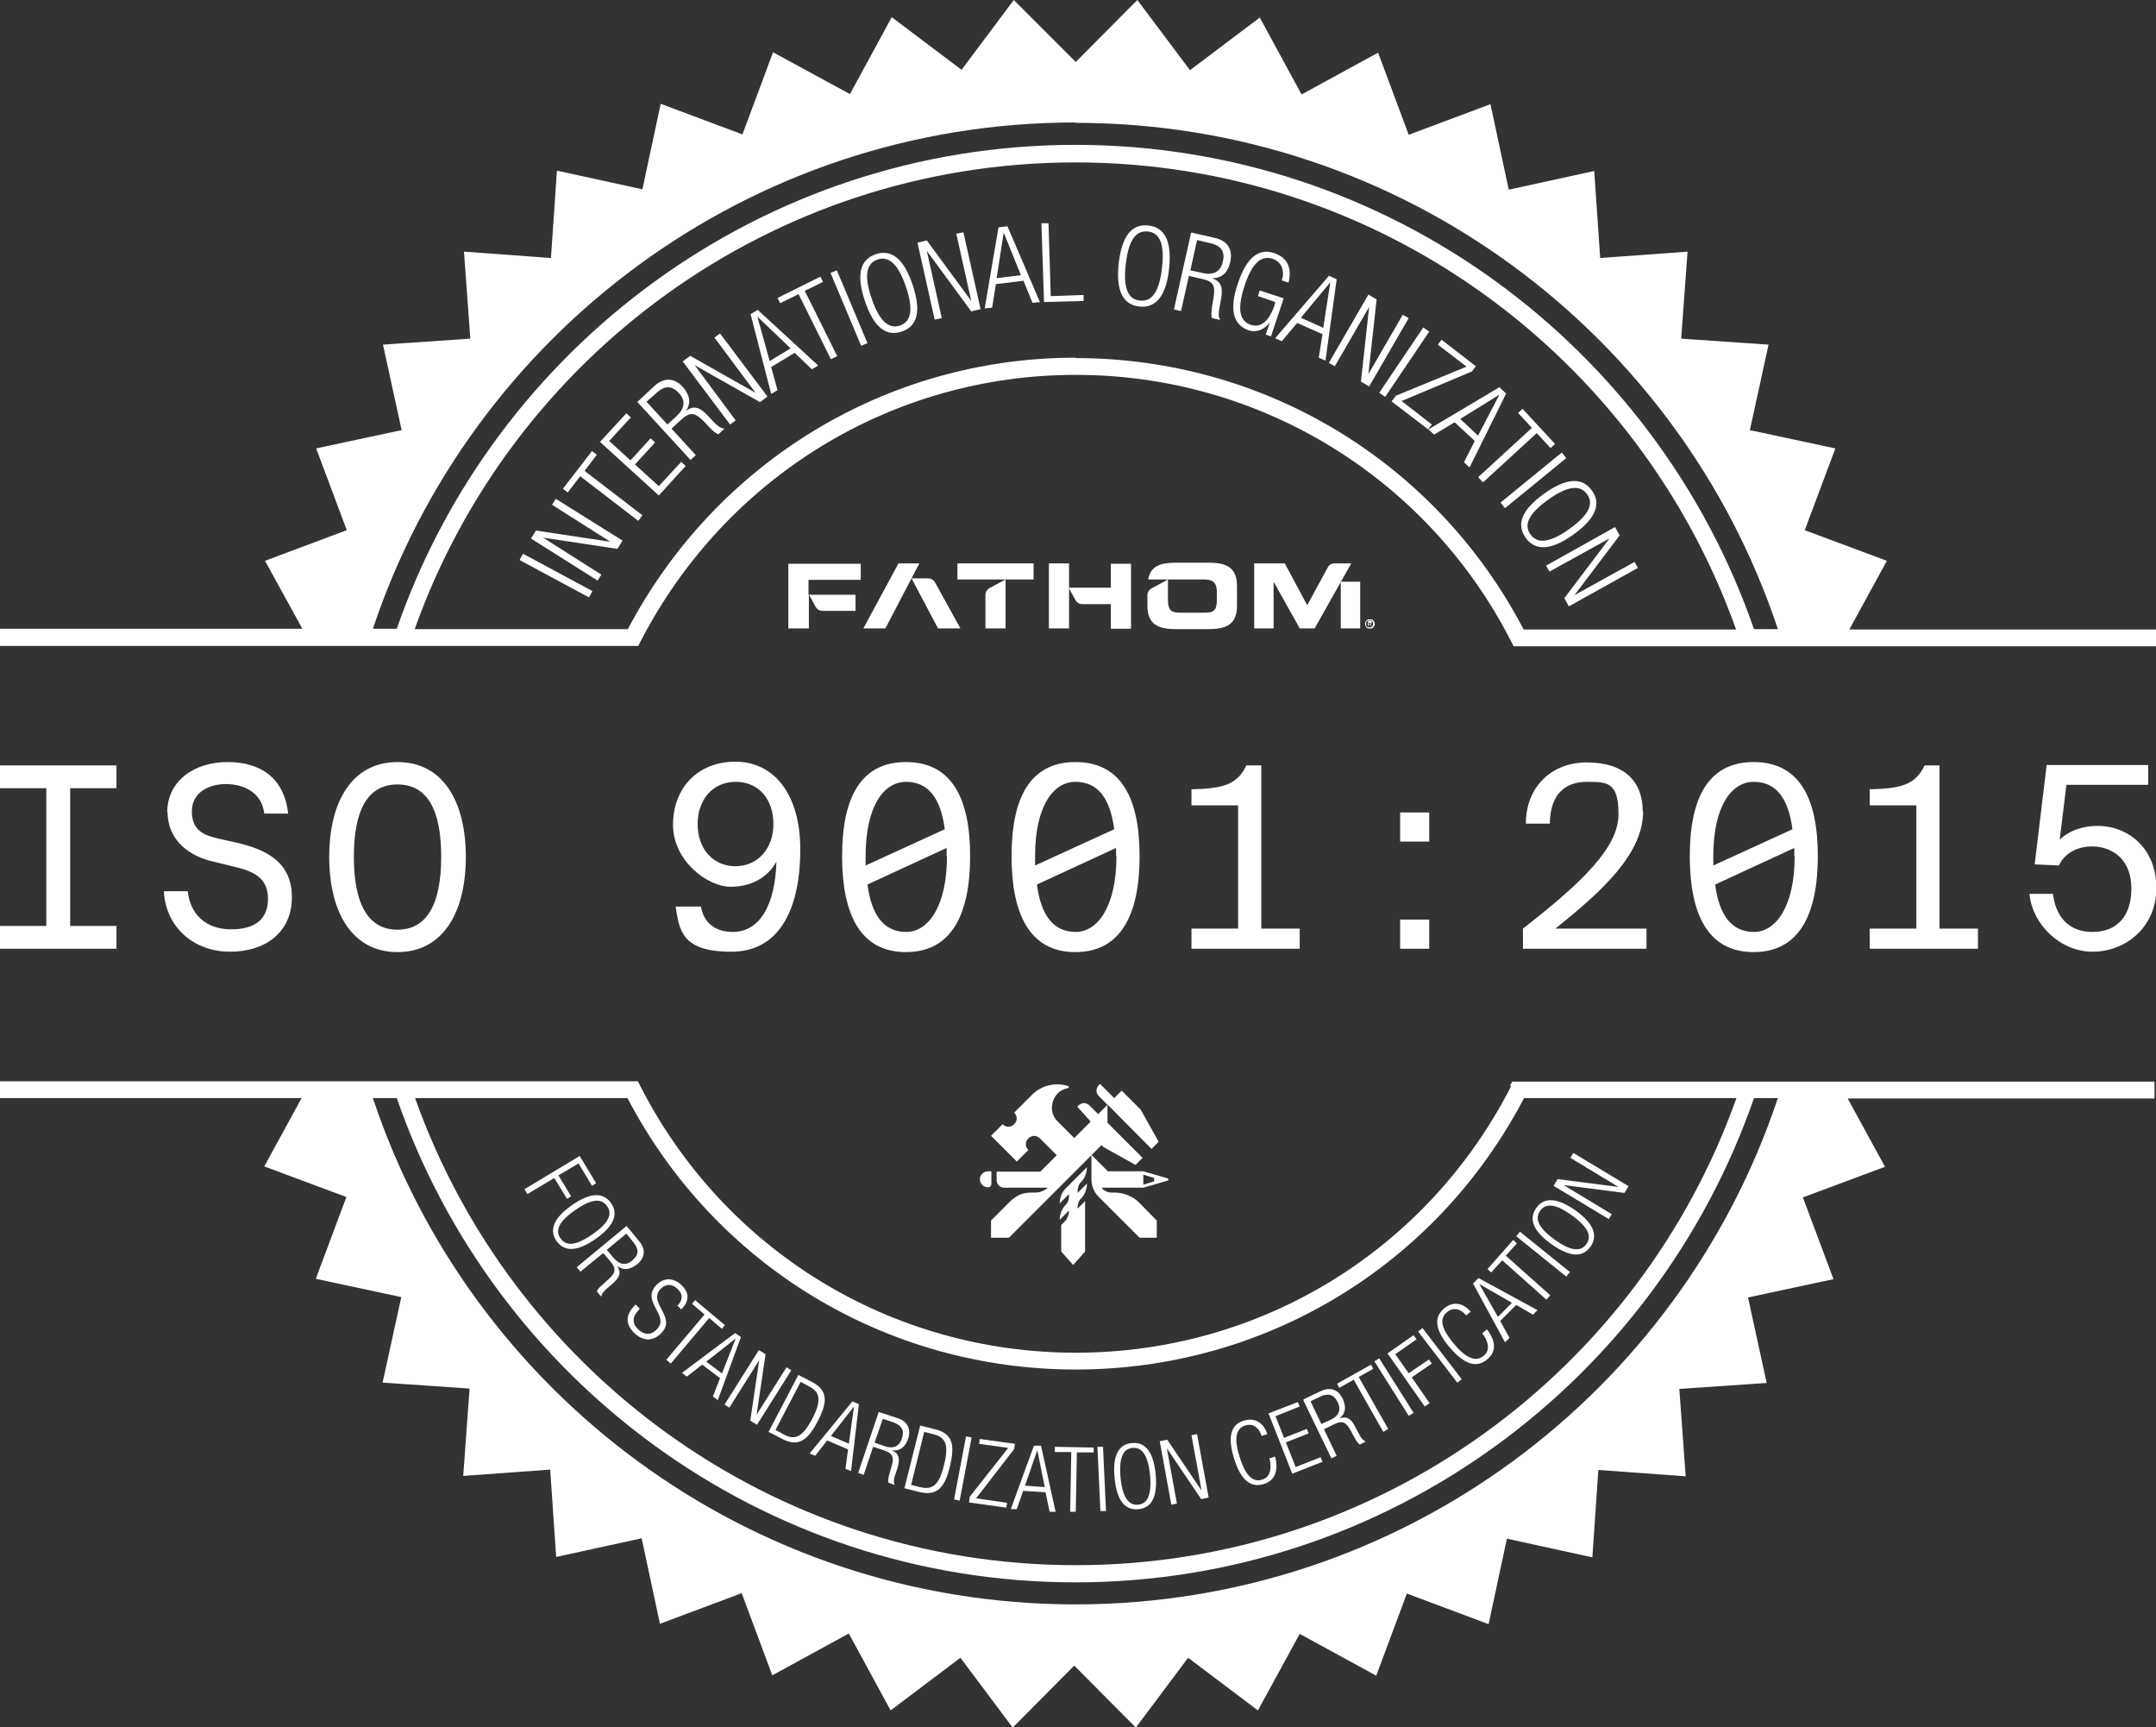 <?xml version="1.0" encoding="UTF-8"?> <svg xmlns="http://www.w3.org/2000/svg" id="a" version="1.1" viewBox="0 0 577.6 462.6"><rect x="0" y="0" width="577.6" height="462.6" fill="#333333" stroke="none"/><defs><style> .st0 { fill: #fff; } </style></defs><path class="st0" d="M495.5,168.5l10-18.3-22-8.2,8.2-21.9-22.9-4.9,5-22.9-23.4-1.6,1.7-23.3-23.4,1.7-1.6-23.3-22.9,5-4.9-22.9-21.9,8.2-8.2-22-20.5,11.2-11.2-20.6-18.7,14.1L304.7,0l-16.5,16.6L271.6,0l-14,18.7-18.7-14.1-11.2,20.6-20.6-11.2-8.2,22-21.9-8.2-4.9,22.9-22.9-5-1.6,23.4-23.3-1.7,1.7,23.3-23.4,1.6,5,22.9-22.9,4.9,8.2,21.9-21.9,8.2,10,18.2H0v4.6h169.6c0,0,1.4,0,1.4,0l.6-1.2c22.8-44.1,67.4-71.4,116.6-71.4s94.2,27.4,116.7,71.5l.6,1.2h172.1v-4.5h-82.1,0ZM288.1,32.9c87.6,0,162,56.8,188.2,135.6h-6.4c-26.1-75.4-97.7-129.7-181.8-129.7s-155.7,54.3-181.8,129.6h-6.4c26.3-78.8,100.6-135.6,188.2-135.6h0ZM288.1,95.8c-50.4,0-96.2,27.8-119.9,72.7h-57.1c25.9-72.8,95.4-125,177-125s151.1,52.3,177,125.1h-56.9c-23.5-44.9-69.4-72.7-120.1-72.7h0Z"></path><path class="st0" d="M404.9,290.8c-22.5,44.1-67.2,71.5-116.7,71.5s-94.2-27.4-116.7-71.5l-.6-1.2H0v4.5h80.8l-10,18.3,22,8.2-8.2,21.9,22.9,4.9-5,22.9,23.3,1.6-1.7,23.4,23.3-1.7,1.6,23.4,22.9-5,4.9,22.9,21.9-8.2,8.2,22,20.5-11.2,11.2,20.6,18.7-14.1,14,18.7,16.5-16.6,16.5,16.6,14-18.7,18.7,14.1,11.2-20.5,20.5,11.2,8.2-22,21.9,8.2,4.9-22.9,22.9,5,1.6-23.4,23.4,1.7-1.7-23.4,23.4-1.6-5-22.9,22.9-4.9-8.2-21.9,22-8.2-10-18.3h82.2v-4.5h-172.1l-.6,1.2h0ZM288.1,429.7c-87.6,0-162-56.8-188.2-135.6h6.4c26.1,75.4,97.7,129.7,181.8,129.7s155.7-54.3,181.8-129.7h6.4c-26.3,78.8-100.6,135.6-188.2,135.6h0ZM465.2,294.1c-25.9,72.8-95.4,125.1-177,125.1s-151.1-52.3-177-125.1h56.9c23.5,44.9,69.4,72.7,120.1,72.7s96.6-27.8,120.1-72.7h56.9Z"></path><path class="st0" d="M264,159.4v8.9h5.4v-13.1l-4.3,2.3c-.7.4-1.1,1.1-1.1,1.9h0Z"></path><polygon class="st0" points="256.5 155.2 269.4 155.2 276.9 155.2 276.9 150.9 256.5 150.9 256.5 155.2"></polygon><path class="st0" d="M323.7,150.7h-8.6c-4.2,0-6.9.9-7.5,4.5h15c2.8,0,3.4,1.3,3.4,3.5v1.9c0,2.5-.5,3.5-3.1,3.5h-6.9c-2.5,0-3.1-1-3.1-3.5v-2.3h0v-3.1l-4.4,2.4c-.7.4-1.1,1.1-1.1,1.8v2.8c0,5.1,2.9,6.3,7.7,6.3h8.6c4.8,0,7.7-1.2,7.7-6.3v-5.2c0-5.1-2.9-6.3-7.7-6.3h0Z"></path><polygon class="st0" points="240.7 150.9 231.3 168.3 237.2 168.3 244.2 154.9 246.3 150.9 240.7 150.9"></polygon><path class="st0" d="M248.7,154.9h-4.5l7.1,13.4h6l-6.8-12.3c-.4-.7-1.1-1.1-1.9-1.1h0Z"></path><rect class="st0" x="359.2" y="155.8" width="5.2" height="12.5"></rect><path class="st0" d="M357.5,150.9c-.8,0-1.5.4-1.8,1.1l-5.5,10.1-6-11.2h-8.2v17.4h5.2v-12.5h0l7,12.5h4l9.8-17.4h-4.5Z"></path><path class="st0" d="M211.3,168.3h5.4v-9.1l1.8,3.3c.4.7,1.1,1.1,1.8,1.1h8.9v-4.3h-12.6v-4h14v-4.3h-19.4v17.4h0Z"></path><polygon class="st0" points="281 150.9 281 168.3 286.4 168.3 286.4 157.4 286.4 150.9 281 150.9"></polygon><path class="st0" d="M297.6,157.4h-11.3l1.8,3.3c.4.7,1.1,1.1,1.8,1.1h7.7v6.6h5.4v-17.4h-5.4v6.6h0Z"></path><path class="st0" d="M365.8,166.6c0-.1.2-.3.3-.4s.2-.2.4-.3.3,0,.5,0,.3,0,.5,0c.1,0,.3.1.4.3.1.1.2.2.3.4s.1.3.1.5,0,.4-.1.5-.2.3-.3.4c-.1.1-.2.2-.4.3s-.3,0-.5,0-.3,0-.5,0c-.1,0-.3-.1-.4-.3-.1-.1-.2-.2-.3-.4,0-.1-.1-.3-.1-.5s0-.3.1-.5ZM366,167.5c0,.1.1.2.2.3,0,.1.2.2.3.2s.3,0,.4,0,.3,0,.4,0,.2-.1.3-.2c0-.1.2-.2.2-.3,0-.1,0-.3,0-.4s0-.3,0-.4-.1-.2-.2-.3-.2-.2-.3-.2-.3,0-.4,0-.3,0-.4,0-.2.1-.3.2-.2.2-.2.3c0,.1,0,.3,0,.4s0,.3,0,.4ZM367,166.3c.2,0,.3,0,.4.1,0,0,.1.2.1.3s0,.2-.1.3c0,0-.2.1-.3.1l.4.6h-.2l-.4-.6h-.2v.6h-.2v-1.4h.6ZM367,167h.1s0,0,.1,0c0,0,0,0,0,0s0,0,0-.1,0,0,0-.1c0,0,0,0,0,0s0,0-.1,0h-.4v.5h.2Z"></path><path class="st0" d="M312.8,315.6l-6.5-1.9h-9.5l-4.4-4.4v6.6c0,1.7.7,3.4,1.9,4.6l11,11h4.6v-4.6l-4.8-4.9c-1.6-1.6-4.2-2.6-6.5-2.6h-.9c-1,0-2-.5-2.6-1.3h11.2l6.5-1.9c.3,0,.3-.5,0-.6h0ZM309.2,316.4l-2.9.9v-2.7l2.9.9v1h0ZM265.6,317.1c0,.5-.4.9-.9.9-1.2,0-2.2-1-2.2-2.2,0-1.2,1.1-2.1,2.3-2.1h.8v3.4ZM270.1,331.5h-4.6v-4.6c1.4-1.4,2.5-2.5,4.9-4.9s4.2-2.6,6.5-2.6h.5c1.2,0,2.4-.5,3.3-1.3h-11.7c-1.1,0-2-.9-2-2v-2.3h11.7c1.5-1.5,3-3,4.4-4.4l-4.5-4.5h0c-.9-.9-2.2-.9-3.1,0s-.9,2.2,0,3.1l-3.1,3.1-6.9-6.9,3.1-3.1c.9.9,2.2.9,3.1,0s.9-2.2,0-3.1h0l4.6-4.6.2-.2c2.6-2.6,6.4-3.4,9.7-2.3.2,0,.2.4,0,.5-1,.2-2,.6-2.8,1.4-2,2-2.2,5.5-.1,7.5l4.5,4.5c.7-.7,4.4-4.4,4.4-4.4l-3.6-4s1.6-2,3.4-.2.9.9,2.2,2.2l2.5-2.5c-1.1-1.1-1.9-2-2.2-2.2-1.8-1.8.2-3.4.2-3.4l3.8,3.8,2-2,5.1,5.1,4.8,8.6-1.9,1.9s-7.9-7.9-11.8-11.9v4.9c4.1,4.1,9.4,9.4,9.4,9.4l-1.9,1.9-8.6-4.8-.5-.5-24.7,24.7h0ZM291.2,312.6h0c0,1.3-.5,2.9-1.5,3.9h0c-.7.7-1,1.5-1,2.5v.5l2.5-2.5c0,1.3-.5,2.9-1.5,3.9h0c-.7.7-1,1.5-1,2.5v.3l2-2v13.5l-3.2,3.6-3.2-3.6v-7.1l.8-.8c.8-.8,1.3-1.9,1.3-3.1h0l-2.5,2.5c0-1.3.5-2.9,1.5-3.9h0c.7-.7,1-1.5,1-2.5v-.5l-2.5,2.5c0-1.3.5-2.9,1.5-3.9l5.9-5.9h0Z"></path><path class="st0" d="M0,205h31.2v6.1h-12.4v36.9h12.4v6.1H0v-6.1h12.4v-36.9H0v-6.1Z"></path><path class="st0" d="M44.8,217.6c0-8.5,7.3-13.5,16.1-13.5s15.2,4.1,16.3,13.8h-6.4c-.7-5.9-5.8-7.9-10.3-7.9s-9.1,2.2-9.1,7.3,3.2,6.4,7.1,7.3l4.9,1.1c7.9,1.8,14.8,5.2,14.8,14.6s-7.1,14.6-16.6,14.6-17.2-6.4-17.7-16.2h6.4c.7,6.6,5.3,10.2,11.6,10.2s9.9-2.6,9.9-8.2-3.9-7.4-9.2-8.6l-5.3-1.3c-6.4-1.4-12.4-5.6-12.4-13.3h0Z"></path><path class="st0" d="M124.8,229.5c0,14.8-6.1,25.5-18.3,25.5s-18.3-10.7-18.3-25.5,6.1-25.4,18.3-25.4,18.3,10.6,18.3,25.4ZM94.8,229.5c0,12.4,3.7,19.5,11.7,19.5s11.7-7.1,11.7-19.5-3.6-19.4-11.7-19.4-11.7,7-11.7,19.4Z"></path><path class="st0" d="M208,230.8c-2.1,3.8-6.2,6.7-12.3,6.7s-15.4-6.9-15.4-16.6,6.5-16.9,16.7-16.9,17.4,8.5,17.4,23.5-5,27.4-18.5,27.4-13.9-6-14.9-12.1h6.8c.7,4.4,3.9,6.8,8.5,6.8,7.4,0,11.4-7.5,11.7-18.8h0ZM197.1,209.4c-6.1,0-10.2,4.7-10.2,11.3s4.1,11.3,10.1,11.3,10.2-4.7,10.2-11.3-3.9-11.3-10.1-11.3Z"></path><path class="st0" d="M225.6,229.3c0-15.2,4.7-25.2,17.1-25.2s17.2,9.9,17.2,25.2-4.8,25.7-17.2,25.7-17.1-10.4-17.1-25.7ZM231.9,231.8l21.2-9.7c-1.1-8.5-4.5-12.7-10.4-12.7s-10.8,6.5-10.8,19.9,0,1.7,0,2.5h0ZM253.6,229.3c0-.7,0-1.4,0-2.2l-21.2,9.8c1.1,8.4,4.5,12.7,10.4,12.7s10.9-6.9,10.9-20.3h0Z"></path><path class="st0" d="M271,229.3c0-15.2,4.7-25.2,17.1-25.2s17.2,9.9,17.2,25.2-4.8,25.7-17.2,25.7-17.1-10.4-17.1-25.7ZM277.3,231.8l21.2-9.7c-1.1-8.5-4.5-12.7-10.4-12.7s-10.8,6.5-10.8,19.9,0,1.7,0,2.5h0ZM299,229.3c0-.7,0-1.4,0-2.2l-21.2,9.8c1.1,8.4,4.5,12.7,10.4,12.7s10.9-6.9,10.9-20.3h0Z"></path><path class="st0" d="M337.9,205v43.7h10.3v5.4h-29v-5.4h12.5v-33h-12.5v-4.3c8.2-.2,12.2-1.1,14.7-6.4h4.1Z"></path><path class="st0" d="M375.1,225.4v-7.8h7.8v7.8h-7.8ZM375.1,254.1v-7.8h7.8v7.8h-7.8Z"></path><path class="st0" d="M440.2,217.3c0,11.4-11,21.4-23.5,31.4h24.4v5.4h-33.1v-5.4c16.5-12.8,25.6-22,25.6-30.6s-2.9-8.7-8.5-8.7-9.8,3.1-9.9,11.2h-6.4c-.1-9.3,6.4-16.4,16.3-16.4s15,4.9,15,13.2h0Z"></path><path class="st0" d="M452.7,229.3c0-15.2,4.7-25.2,17.1-25.2s17.2,9.9,17.2,25.2-4.8,25.7-17.2,25.7-17.1-10.4-17.1-25.7ZM459,231.8l21.2-9.7c-1.1-8.5-4.5-12.7-10.4-12.7s-10.8,6.5-10.8,19.9,0,1.7,0,2.5h0ZM480.7,229.3c0-.7,0-1.4,0-2.2l-21.2,9.8c1.1,8.4,4.5,12.7,10.4,12.7s10.9-6.9,10.9-20.3h0Z"></path><path class="st0" d="M519.6,205v43.7h10.3v5.4h-29v-5.4h12.5v-33h-12.5v-4.3c8.2-.2,12.2-1.1,14.7-6.4h4.1Z"></path><path class="st0" d="M571,237.9c0-8-5.4-11.2-10.5-11.2s-7.9,2.8-8.9,5.1l-6.5-.3,3.2-26.6h27.2v5.3h-21.9l-1.8,14.7c2.6-2.5,6.2-3.7,10.2-3.7,8.1,0,15.7,6,15.7,16.6s-8.3,17.1-17.1,17.1-16.2-7.5-16.9-15.5h6.3c.7,6,4.1,10.2,10.6,10.2s10.4-4.2,10.4-11.6h0Z"></path><path class="st0" d="M155.3,309.6l4.4,7.3-1.1.7-3.6-6-5.4,3.2,3.4,5.6-1.1.7-3.4-5.6-7.2,4.3-.8-1.3,14.8-8.9h0Z"></path><path class="st0" d="M163.7,322.2c2,2.9.9,6.1-4.1,9.6s-8.4,3.5-10.5.6c-2-2.9-.9-6.1,4.1-9.6s8.4-3.5,10.5-.6ZM150.2,331.7c1.4,2,3.9,2.1,8.5-1.1s5.4-5.6,3.9-7.6c-1.4-2-3.9-2.1-8.5,1.1s-5.4,5.6-3.9,7.6Z"></path><path class="st0" d="M167.9,328.4l3.3,4c1.9,2.2,1.6,4.5-.5,6.2-1.6,1.3-3.6,1.9-5.4.4h0c1.2,1.8.8,3.1-1.3,4.9l-1.4,1.2c-.7.6-1.4,1.3-1.5,2.2l-1.2-1.4c.2-.7.9-1.3,1.6-1.9l1.1-1c2.3-2,2.7-3,.9-5.2l-1.9-2.2-6.1,5-1-1.2,13.3-11h0ZM162.6,334.8l1.7,2c1.6,1.9,3.3,2.3,5.1.8,1.6-1.4,2-2.8.2-5l-1.8-2.2-5.2,4.3h0Z"></path><path class="st0" d="M181.4,349.8c1.5-1.5,1.7-3.1.1-4.6-1.5-1.5-3.3-1.3-4.5,0-3.6,3.7,4.4,7.5.2,11.8-2.3,2.4-5,2.2-7.3,0-2.3-2.3-2.4-4.7,0-7.2l.4-.4,1.1,1.1-.4.5c-1.6,1.6-1.7,3.4-.1,5,1.6,1.5,3.4,1.8,5.1,0,3.6-3.7-4.5-7.4-.1-11.9,1.9-1.9,4.4-2,6.6,0,2.3,2.2,2.2,4.4,0,6.6l-1.1-1.1h0Z"></path><path class="st0" d="M188.8,352.1l-3.4-2.9.8-1,8,6.7-.8,1-3.4-2.9-10.3,12.2-1.2-1,10.3-12.2h0Z"></path><path class="st0" d="M196.9,357l1.6,1.1-6.2,16.9-1.3-1,1.9-4.9-4.8-3.6-4.1,3.2-1.3-1,14.4-10.8h0ZM193.4,367.9l3.7-9.4h0s-7.9,6.2-7.9,6.2l4.3,3.2h0Z"></path><path class="st0" d="M203.3,361.6l1.8,1.1-2.4,16.2h0s8-12.7,8-12.7l1.3.8-9.2,14.6-1.8-1.1,2.4-16.2h0s-8,12.7-8,12.7l-1.3-.8,9.2-14.6h0Z"></path><path class="st0" d="M213.8,368.2l3.7,1.9c4.4,2.3,4.2,5.5,1.6,10.5-2.6,5-5.1,7.1-9.5,4.8l-3.7-1.9,8-15.3h0ZM207.8,383l2.2,1.2c3,1.6,5,.7,7.6-4.2,2.6-5,2.1-7.2-.9-8.7l-2.2-1.2-6.8,13h0Z"></path><path class="st0" d="M228.3,375.3l1.8.8-2.1,17.9-1.5-.6.7-5.2-5.6-2.4-3.2,4.1-1.5-.6,11.4-13.9h0ZM227.4,386.7l1.4-10h0s-6.2,7.9-6.2,7.9l4.9,2.1Z"></path><path class="st0" d="M235.5,378.2l4.9,1.6c2.8.9,3.7,3,2.9,5.5-.7,2-2,3.5-4.4,3.1h0c2,.9,2.3,2.3,1.5,4.9l-.6,1.8c-.3.9-.5,1.8-.1,2.6l-1.7-.6c-.1-.7,0-1.5.3-2.4l.4-1.4c.9-2.9.7-4-2-4.9l-2.8-.9-2.5,7.5-1.5-.5,5.5-16.3h0ZM234.4,386.4l2.5.9c2.3.8,4,.2,4.7-2,.7-2,.2-3.5-2.4-4.4l-2.7-.9-2.2,6.4h0Z"></path><path class="st0" d="M246.5,381.8l4,1c4.9,1.2,5.3,4.4,4,9.9s-3.3,8.1-8.2,6.9l-4-1,4.2-16.7h0ZM244.1,397.7l2.4.6c3.3.8,5.1-.5,6.4-5.9,1.4-5.5.4-7.5-2.9-8.3l-2.4-.6-3.5,14.2Z"></path><path class="st0" d="M258.8,384.7l1.5.3-3.2,16.9-1.5-.3,3.2-16.9Z"></path><path class="st0" d="M259.7,401l10.4-13.2-7.8-1.1.2-1.3,9.4,1.3-.2,1.4-10.2,13.2,8.3,1.2-.2,1.3-10-1.4.2-1.4h0Z"></path><path class="st0" d="M277,387.2h1.9c0,.1,3.9,17.7,3.9,17.7h-1.6c0-.1-1.1-5.2-1.1-5.2l-6-.4-1.7,4.9h-1.6c0-.1,6.2-17,6.2-17h0ZM279.9,398.3l-2-9.9h0l-3.3,9.5,5.4.4h0Z"></path><path class="st0" d="M287,388.9h-4.4c0,0,0-1.4,0-1.4l10.4.2v1.3s-4.5,0-4.5,0l-.3,15.9h-1.5s.3-16,.3-16Z"></path><path class="st0" d="M294,387.5h1.5c0,0,.8,17.2.8,17.2h-1.5c0,0-.8-17.2-.8-17.2Z"></path><path class="st0" d="M303.2,386.5c3.5-.4,5.8,2.2,6.4,8.3s-1.1,9.1-4.6,9.4c-3.5.4-5.8-2.2-6.4-8.3s1.1-9.1,4.6-9.4ZM304.9,403c2.4-.2,3.7-2.4,3.2-8-.6-5.6-2.3-7.4-4.7-7.2-2.4.2-3.7,2.4-3.2,8,.6,5.6,2.3,7.4,4.7,7.2h0Z"></path><path class="st0" d="M310.7,386l2-.4,9.2,13.6h0l-2.7-14.8,1.5-.3,3.1,17-2,.4-9.2-13.6h0l2.7,14.8-1.5.3-3.1-17Z"></path><path class="st0" d="M341.6,390.1c1,3.9-.1,6.5-3.1,7.4-3.4,1-6.1-1-7.9-6.9-1.8-5.9-.8-9.1,2.6-10.1,3.3-1,5.5.9,6.3,3.6l-1.5.5c-.7-2.2-2.3-3.5-4.4-2.8-2.3.7-3.2,3.1-1.5,8.4,1.7,5.4,3.7,6.8,6,6.1,2.1-.6,2.7-2.8,2-5.7l1.5-.5h0Z"></path><path class="st0" d="M339.7,378.6l8-3.1.5,1.2-6.5,2.6,2.3,5.8,6.1-2.4.5,1.2-6.1,2.4,2.6,6.6,6.7-2.6.5,1.2-8.1,3.2-6.3-16h0Z"></path><path class="st0" d="M349.2,374.8l4.6-2.2c2.6-1.2,4.7-.5,5.9,2,.9,1.9,1,3.9-.9,5.3h0c2-.7,3.2,0,4.4,2.5l.9,1.7c.4.8.9,1.6,1.8,2l-1.6.8c-.6-.4-1-1.1-1.5-2l-.7-1.3c-1.4-2.7-2.3-3.3-4.8-2.1l-2.6,1.3,3.4,7.1-1.4.7-7.5-15.5h0ZM354,381.4l2.4-1.1c2.2-1,3-2.6,2-4.7-.9-1.9-2.3-2.7-4.8-1.5l-2.5,1.2,2.9,6.1Z"></path><path class="st0" d="M362.7,369.5l-3.9,2.2-.6-1.1,9.1-5.1.6,1.1-3.9,2.2,7.9,13.9-1.3.8-7.9-13.9Z"></path><path class="st0" d="M368.2,364.6l1.3-.8,9.2,14.6-1.3.8-9.2-14.6Z"></path><path class="st0" d="M371.7,362.5l7-4.9.8,1.1-5.7,4,3.6,5.1,5.4-3.7.8,1.1-5.4,3.7,4.8,6.9-1.3.9-9.9-14.1h0Z"></path><path class="st0" d="M379.9,356.6l1.2-.9,10.5,13.7-1.2.9-10.5-13.7Z"></path><path class="st0" d="M398.4,356.1c2.4,3.1,2.5,6,0,8-2.7,2.3-6,1.5-10-3.2-4-4.7-4.3-8-1.6-10.4,2.7-2.3,5.4-1.3,7.2.8l-1.2,1c-1.5-1.8-3.5-2.3-5.2-.8-1.9,1.6-1.7,4.1,1.9,8.4,3.6,4.3,6.1,4.8,8,3.2,1.7-1.4,1.4-3.6-.4-6l1.2-1h0Z"></path><path class="st0" d="M394.7,343.7l1.4-1.4,15.8,8.6-1.2,1.2-4.5-2.6-4.3,4.3,2.5,4.5-1.2,1.2-8.6-15.8h0ZM405,348.9l-8.7-5h0s5,8.8,5,8.8l3.8-3.8h0Z"></path><path class="st0" d="M402.5,337.5l-3,3.3-1-.9,6.9-7.8,1,.9-3,3.3,11.9,10.6-1,1.2-11.9-10.6h0Z"></path><path class="st0" d="M406.2,331.1l1-1.2,13.4,10.8-1,1.2-13.4-10.8Z"></path><path class="st0" d="M411.6,323.5c2-2.8,5.4-2.9,10.5.7,5,3.6,6,6.8,4,9.7-2.1,2.9-5.4,2.9-10.5-.7-5-3.6-6.1-6.8-4-9.7ZM425,333.2c1.4-2,.7-4.4-3.9-7.7s-7.1-3.2-8.5-1.2c-1.4,2-.7,4.4,3.9,7.7s7.1,3.2,8.5,1.2Z"></path><path class="st0" d="M416.2,317.6l1.1-1.8,16.3,2.1h0s-12.9-7.8-12.9-7.8l.8-1.3,14.8,8.9-1.1,1.8-16.3-2.1h0s12.9,7.8,12.9,7.8l-.8,1.3-14.8-8.9Z"></path><path class="st0" d="M139.2,150l.9-1.7,18.6,10-.9,1.7-18.6-10h0Z"></path><path class="st0" d="M142.2,144.3l1.4-2.2,19.9,3h0c0,0-15.6-9.9-15.6-9.9l1-1.6,17.9,11.2-1.4,2.2-19.9-3h0c0,0,15.6,9.9,15.6,9.9l-1,1.6-17.9-11.3h0Z"></path><path class="st0" d="M155.4,127.6l-3.3,4.3-1.3-1,7.8-10.1,1.3,1-3.3,4.3,15.5,11.9-1.1,1.5-15.5-11.9h0Z"></path><path class="st0" d="M160.7,118.4l7.1-7.7,1.2,1.1-5.8,6.3,5.7,5.2,5.4-5.9,1.2,1.1-5.4,5.9,6.4,5.8,6-6.5,1.2,1.1-7.2,7.9-15.6-14.2h0Z"></path><path class="st0" d="M170.7,107.7l4.6-4.3c2.6-2.4,5.4-2.2,7.6.2,1.7,1.9,2.5,4.2.8,6.5h0c2.1-1.6,3.8-1.1,6,1.3l1.6,1.7c.8.8,1.6,1.6,2.8,1.7l-1.6,1.5c-.8-.2-1.6-1-2.4-1.8l-1.2-1.3c-2.6-2.7-3.9-3.1-6.4-.8l-2.6,2.4,6.5,7.1-1.4,1.3-14.3-15.6h0ZM178.8,113.7l2.4-2.2c2.2-2,2.6-4.2.7-6.2-1.8-1.9-3.6-2.3-6.1,0l-2.6,2.3,5.6,6.1h0Z"></path><path class="st0" d="M182.9,96.8l2-1.5,17.5,9.9h0s-11-14.8-11-14.8l1.5-1.1,12.7,16.9-2,1.5-17.5-9.9h0s11,14.8,11,14.8l-1.5,1.1-12.7-16.9h0Z"></path><path class="st0" d="M201,84.2l2-1.2,16.2,14.9-1.7,1-4.6-4.4-6.3,3.8,1.7,6.2-1.7,1-5.5-21.3h0ZM211.8,93.3l-8.9-8.5h0s3.3,11.9,3.3,11.9l5.6-3.4Z"></path><path class="st0" d="M213.9,78.8l-4.9,2.4-.7-1.4,11.5-5.7.7,1.4-4.9,2.4,8.7,17.5-1.7.8s-8.7-17.5-8.7-17.5Z"></path><path class="st0" d="M222.5,73.1l1.7-.7,8.2,19.5-1.7.7-8.2-19.5h0Z"></path><path class="st0" d="M234.6,68.1c4.1-1.4,7.5,1,9.9,8.2,2.4,7.2,1.2,11.1-2.9,12.5-4.1,1.4-7.5-1-9.9-8.2-2.4-7.2-1.2-11.1,2.9-12.5ZM241.1,87.2c2.8-1,3.8-3.9,1.6-10.4s-4.8-8.2-7.6-7.3c-2.8,1-3.8,3.9-1.6,10.4s4.8,8.2,7.6,7.3h0Z"></path><path class="st0" d="M245.8,65l2.5-.6,11.9,16.2h0l-4-18,1.9-.4,4.6,20.6-2.5.6-11.9-16.2h0l4,18-1.9.4-4.6-20.6h0Z"></path><path class="st0" d="M267.5,60.9l2.4-.3,8.7,20.3-2,.2-2.4-5.9-7.4.9-1,6.3-2,.2,3.7-21.7h0ZM273.5,73.7l-4.6-11.4h0l-1.9,12.2,6.5-.8h0Z"></path><path class="st0" d="M279,59.8h1.9c0,0,.6,19.5.6,19.5l8.8-.3v1.6s-10.6.3-10.6.3l-.7-21.1h0Z"></path><path class="st0" d="M307.7,60.4c4.3.5,6.3,4.1,5.5,11.6s-3.7,10.6-8,10.1c-4.3-.5-6.3-4.1-5.5-11.6.9-7.5,3.6-10.6,8-10.1ZM305.4,80.5c3,.3,5.1-1.9,5.9-8.7s-.8-9.5-3.8-9.8c-3-.3-5.1,1.9-5.9,8.7-.8,6.8.8,9.5,3.8,9.8Z"></path><path class="st0" d="M319.2,62.3l6.2,1.4c3.5.8,4.9,3.1,4.2,6.4-.5,2.5-2,4.5-4.9,4.4h0c2.5.9,3,2.5,2.4,5.7l-.4,2.3c-.2,1.1-.4,2.3.2,3.2l-2.2-.5c-.3-.8-.1-1.9,0-3l.3-1.8c.7-3.7.3-5-3-5.7l-3.5-.8-2.1,9.4-1.9-.4,4.6-20.6h0ZM318.9,72.4l3.2.7c2.9.7,4.9-.3,5.5-3,.6-2.5-.2-4.3-3.5-5l-3.4-.8s-1.8,8.1-1.8,8.1Z"></path><path class="st0" d="M337,79.3l.5-1.5,6.4,2.1-3.4,10.2-1.4-.5,1.1-3.3h0c-1.4,2-3.6,2.8-5.6,2.2-4.1-1.4-5.4-5.3-3-12.5,2.4-7.2,5.7-9.6,9.8-8.2,3.8,1.3,4.7,4.3,3.8,7.9l-1.8-.6c.8-2.4.1-4.9-2.5-5.8-2.8-.9-5.4.8-7.5,7.3s-1.2,9.4,1.7,10.4c2.7.9,5-1,6.5-5.7v-.4c.1,0-4.6-1.6-4.6-1.6h0Z"></path><path class="st0" d="M355.9,73.8l2.2,1-3,21.8-1.8-.8,1-6.3-6.8-3-4.1,4.9-1.8-.8,14.4-16.7h0ZM354.5,87.8l1.9-12.2h0s-7.9,9.5-7.9,9.5l6,2.7Z"></path><path class="st0" d="M366.6,78.9l2.2,1.3-2.2,20h0s9.2-15.9,9.2-15.9l1.6.9-10.6,18.3-2.2-1.3,2.2-20h0s-9.2,15.9-9.2,15.9l-1.6-.9,10.6-18.3h0Z"></path><path class="st0" d="M381.3,87.7l1.6,1.1-11.8,17.5-1.6-1.1,11.8-17.5Z"></path><path class="st0" d="M373.9,106l19-7.8-7.7-5.9,1-1.3,9.2,7.1-1.1,1.4-18.8,7.9,8.1,6.3-1,1.3-9.8-7.5,1.1-1.4h0Z"></path><path class="st0" d="M401.8,103.8l1.7,1.6-9.8,19.8-1.5-1.4,2.9-5.7-5.4-5-5.5,3.3-1.5-1.4,19-11.3h0ZM396,116.6l5.7-10.9h0s-10.5,6.5-10.5,6.5l4.8,4.5Z"></path><path class="st0" d="M410.4,114.6l-3.7-4,1.2-1.1,8.7,9.4-1.2,1.1-3.7-4-14.4,13.2-1.3-1.4,14.4-13.2h0Z"></path><path class="st0" d="M418.4,121.2l1.2,1.5-16.4,13.4-1.2-1.5s16.4-13.4,16.4-13.4Z"></path><path class="st0" d="M426.5,131.4c2.5,3.5,1.1,7.4-5,11.8-6.2,4.4-10.3,4.3-12.8.8-2.5-3.6-1.1-7.4,5-11.8,6.2-4.4,10.3-4.3,12.8-.8h0ZM410,143.1c1.7,2.4,4.8,2.6,10.4-1.4,5.6-4,6.5-6.9,4.8-9.3-1.7-2.4-4.8-2.6-10.4,1.4-5.6,4-6.5,6.9-4.8,9.3Z"></path><path class="st0" d="M432.7,141.2l1.2,2.2-12.1,16h0c0,0,16.1-8.9,16.1-8.9l.9,1.6-18.5,10.3-1.2-2.2,12.1-16h0c0,0-16.1,8.9-16.1,8.9l-.9-1.6,18.4-10.3h0Z"></path></svg> 